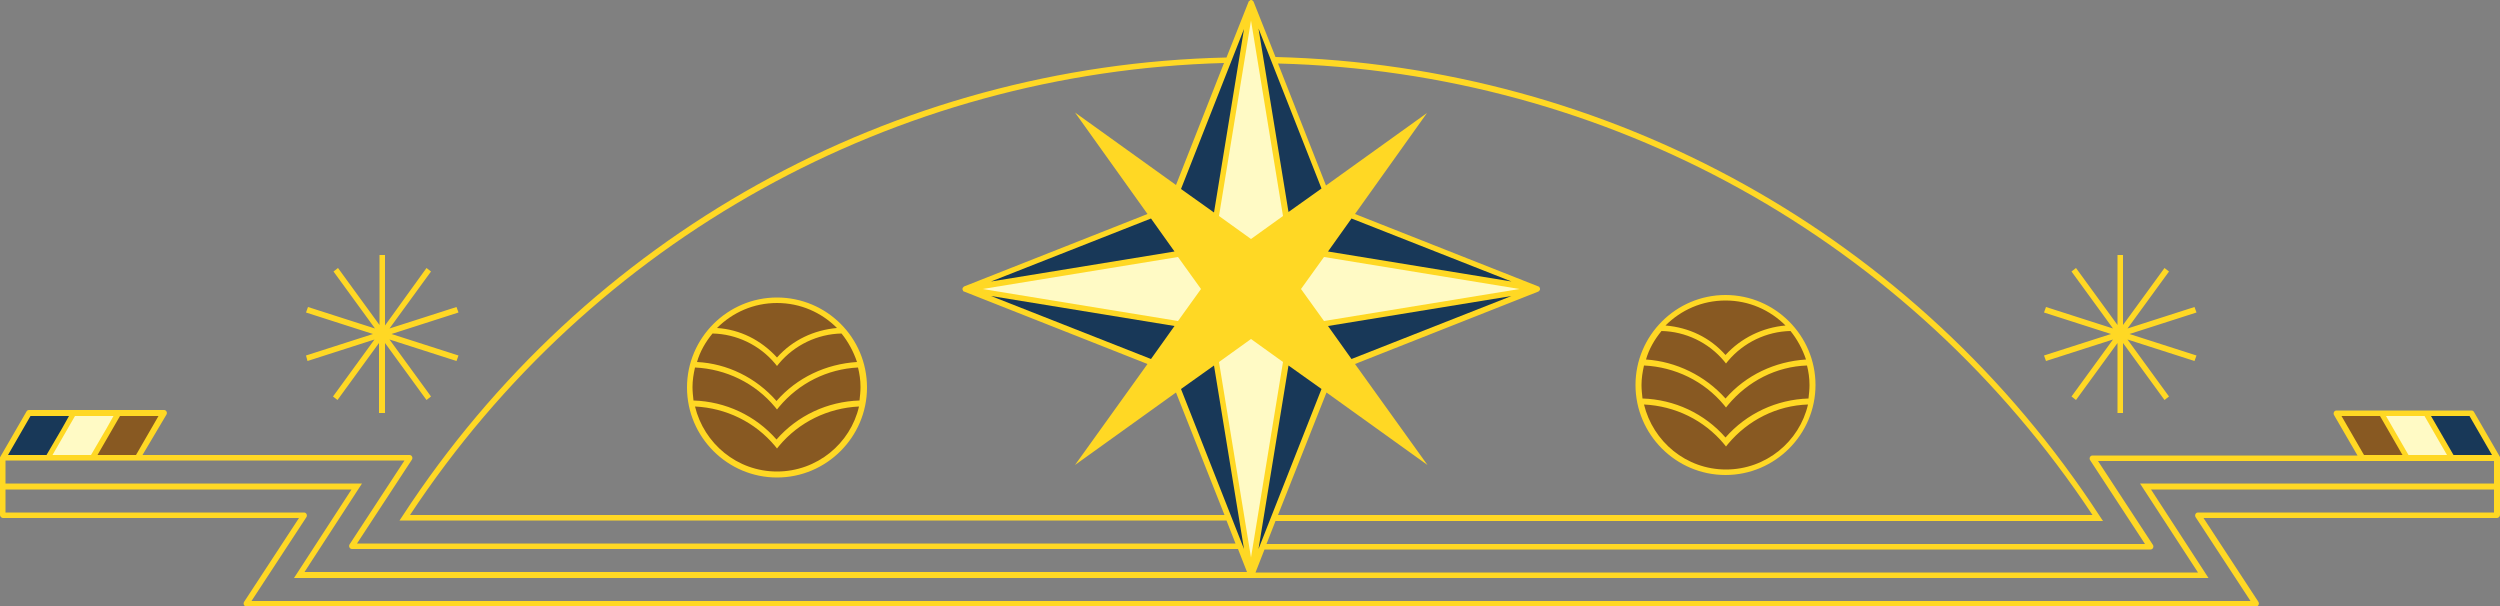 <?xml version="1.0" encoding="UTF-8" standalone="no"?><svg xmlns="http://www.w3.org/2000/svg" xmlns:xlink="http://www.w3.org/1999/xlink" fill="#000000" height="121.3" preserveAspectRatio="xMidYMid meet" version="1" viewBox="0.0 0.0 500.0 121.3" width="500" zoomAndPan="magnify"><rect x="0.0" y="0.0" width="500.0" height="121.3" fill="#808080" stroke="none"/><g id="change1_1"><path d="M173.4,77.5c0,9.9-8.1,18-18,18s-18-8.1-18-18c0-9.9,8.1-18,18-18S173.4,67.5,173.4,77.5z M345.1,95 c9.9,0,18-8.1,18-18c0-9.9-8.1-18-18-18c-9.9,0-18,8.1-18,18C327.1,86.9,335.2,95,345.1,95z M500,91.6V103c0,0.3-0.3,0.6-0.6,0.6 h-58.7l11,16.8c0.1,0.2,0.1,0.4,0,0.6c-0.1,0.2-0.3,0.3-0.5,0.3H49.3c-0.2,0-0.4-0.1-0.5-0.3c-0.1-0.2-0.1-0.4,0-0.6l11-16.8H0.6 c-0.3,0-0.6-0.3-0.6-0.6V91.6c0,0,0,0,0,0c0-0.1,0-0.2,0.1-0.3c0,0,0,0,0,0l5.2-9c0.1-0.2,0.3-0.3,0.5-0.3h9h9h9 c0.2,0,0.4,0.1,0.5,0.3c0.1,0.2,0.1,0.4,0,0.6L28.5,91h53.4c0.2,0,0.4,0.1,0.5,0.3c0.1,0.2,0.1,0.4,0,0.6l-11,16.8h175.7l-1.8-4.6 H79.9l0.6-0.9c36.6-56.1,98-90.2,164.8-91.7l4.4-11.1c0,0,0,0,0,0c0-0.1,0.1-0.2,0.2-0.2c0,0,0,0,0,0C250,0,250.1,0,250.2,0 s0.2,0,0.3,0.1c0,0,0,0,0,0c0.1,0.1,0.1,0.1,0.2,0.2c0,0,0,0,0,0l4.4,11.1C322,13.1,383.4,47.1,420,103.3l0.6,0.9H255.1l-1.8,4.6 H429l-11-16.8c-0.1-0.2-0.1-0.4,0-0.6c0.1-0.2,0.3-0.3,0.5-0.3h53l-4.7-8.1c-0.1-0.2-0.1-0.4,0-0.6c0.1-0.2,0.3-0.3,0.5-0.3h9h9h9 c0.2,0,0.4,0.1,0.5,0.3l5.2,9c0,0,0,0,0,0C500,91.4,500,91.5,500,91.6z M285.5,93l-20.2-14.5l-9.7,24.5h162.9 C382,47.9,321.6,14.4,255.6,12.7l9.6,24.4l20.2-14.5L271,42.8l36.7,14.5c0,0,0,0,0,0c0.1,0,0.2,0.1,0.2,0.2c0,0,0,0,0,0 c0.1,0.1,0.1,0.2,0.1,0.3c0,0.1,0,0.2-0.1,0.3c0,0,0,0,0,0c-0.1,0.1-0.1,0.1-0.2,0.2c0,0,0,0,0,0L271,72.8L285.5,93z M244.9,103 l-9.7-24.5L215,93l14.5-20.2l-36.7-14.5c0,0,0,0,0,0c-0.1,0-0.2-0.1-0.2-0.2c0,0,0,0,0,0c-0.1-0.1-0.1-0.2-0.1-0.3 c0-0.1,0-0.2,0.1-0.3c0,0,0,0,0,0c0.1-0.1,0.1-0.1,0.2-0.2c0,0,0,0,0,0l36.7-14.5L215,22.5l20.2,14.5l9.6-24.4 C178.9,14.4,118.4,47.9,82,103H244.9z M1.1,96.7h71.3l-11.5,17.7h188.5l-1.8-4.6H70.4c-0.2,0-0.4-0.1-0.5-0.3 c-0.1-0.2-0.1-0.4,0-0.6l11-16.8H27.5h-9h-9H1.1V96.7z M498.9,97.9h-68.7l11.5,17.7H58.8l11.5-17.7H1.1v4.6h59.7 c0.2,0,0.4,0.1,0.5,0.3c0.1,0.2,0.1,0.4,0,0.6l-11,16.8h399.8l-11-16.8c-0.1-0.2-0.1-0.4,0-0.6c0.1-0.2,0.3-0.3,0.5-0.3h59.2V97.9z M498.9,92.2h-8.4h-9h-9h-52.9l11,16.8c0.1,0.2,0.1,0.4,0,0.6c-0.1,0.2-0.3,0.3-0.5,0.3H252.9l-1.8,4.6h188.5L428,96.7h70.8V92.2z M61.5,72.2l13.4-4.3l-8.3,11.4l0.9,0.7l8.3-11.4v14H77v-14l8.3,11.4l0.9-0.7l-8.3-11.4l13.4,4.3l0.4-1.1l-13.4-4.3l13.4-4.3 l-0.4-1.1l-13.4,4.3l8.3-11.4l-0.9-0.7L77,65.1V51h-1.1v14l-8.3-11.4l-0.9,0.7l8.3,11.4l-13.4-4.3l-0.4,1.1l13.4,4.3l-13.4,4.3 L61.5,72.2z M409.2,72.2l13.4-4.3l-8.3,11.4l0.9,0.7l8.3-11.4v14h1.1v-14l8.3,11.4l0.9-0.7l-8.3-11.4l13.4,4.3l0.4-1.1l-13.4-4.3 l13.4-4.3l-0.4-1.1l-13.4,4.3l8.3-11.4l-0.9-0.7l-8.3,11.4V51h-1.1v14l-8.3-11.4l-0.9,0.7l8.3,11.4l-13.4-4.3l-0.4,1.1l13.4,4.3 l-13.4,4.3L409.2,72.2z" fill="#ffd824"/></g><g id="change2_1"><path d="M230.2,43.7l4.7,6.6l-36.7,6L230.2,43.7z M270.3,71.8l32-12.6l-36.7,6L270.3,71.8z M265.6,50.3l36.7,6 l-32-12.6L265.6,50.3z M230.2,71.8l4.7-6.6l-36.7-6L230.2,71.8z M264.3,37.7l-12.6-32l6,36.7L264.3,37.7z M236.2,77.8l12.6,32 l-6-36.7L236.2,77.8z M251.7,109.8l12.6-32l-6.6-4.7L251.7,109.8z M248.8,5.8l-12.6,32l6.6,4.7L248.8,5.8z M1.6,91h7.7l3.1-5.3 l1.4-2.5H6.1L1.6,91z M493.9,83.2h-7.7l4.5,7.8h7.7L493.9,83.2z" fill="#183858"/></g><g id="change3_1"><path d="M250.2,47.8l-6.4-4.6l6.4-39.1l6.4,39.1L250.2,47.8z M196.5,57.8l39.1,6.4l4.6-6.4l-4.6-6.4L196.5,57.8z M260.2,57.8l4.6,6.4l39.1-6.4l-39.1-6.4L260.2,57.8z M243.8,72.4l6.4,39.1l6.4-39.1l-6.4-4.6L243.8,72.4z M10.5,91h7.7l3.1-5.3 l1.4-2.5h-7.7L10.5,91z M484.9,83.2h-7.7l4.5,7.8h7.7L484.9,83.2z" fill="#fffac5"/></g><g id="change4_1"><path d="M143.4,65.6c3.1-3.1,7.3-5,12-5c4.7,0,8.9,1.9,12,5c-4.6,0.4-8.9,2.4-12,5.9C152.2,68,148,65.9,143.4,65.6z M155.3,80.2c4.1-4.7,9.9-7.4,16.1-7.8c-0.7-2.1-1.8-4.1-3.1-5.7c-4.8,0.1-9.4,2.3-12.5,6l-0.4,0.5l-0.4-0.5 c-3.1-3.7-7.7-5.9-12.5-6c-1.4,1.7-2.5,3.6-3.1,5.7C145.4,72.7,151.2,75.5,155.3,80.2z M155.8,89.2l-0.4,0.5l-0.4-0.5 c-4-4.8-9.8-7.6-16-7.9c1.8,7.4,8.4,13,16.4,13c8,0,14.7-5.6,16.4-13C165.6,81.6,159.8,84.4,155.8,89.2z M155.8,81.4l-0.4,0.5 l-0.4-0.5c-4-4.8-9.8-7.6-16-7.9c-0.3,1.3-0.5,2.6-0.5,3.9c0,0.9,0.1,1.8,0.2,2.7c6.4,0.2,12.4,3,16.6,7.8 c4.2-4.8,10.2-7.6,16.6-7.8c0.1-0.9,0.2-1.8,0.2-2.7c0-1.4-0.2-2.7-0.5-3.9C165.5,73.8,159.8,76.6,155.8,81.4z M345.1,79.7 c4.1-4.7,9.9-7.4,16.1-7.8c-0.7-2.1-1.8-4.1-3.1-5.7c-4.8,0.1-9.4,2.3-12.5,6l-0.4,0.5l-0.4-0.5c-3.1-3.7-7.7-5.9-12.5-6 c-1.4,1.7-2.5,3.6-3.1,5.7C335.2,72.3,341,75.1,345.1,79.7z M345.1,71c3.1-3.4,7.4-5.5,12-5.9c-3.1-3.1-7.3-5-12-5 c-4.7,0-8.9,1.9-12,5C337.8,65.5,342,67.5,345.1,71z M345.6,81l-0.4,0.5l-0.4-0.5c-4-4.8-9.8-7.6-16-7.9c-0.3,1.3-0.5,2.6-0.5,3.9 c0,0.9,0.1,1.8,0.2,2.7c6.4,0.2,12.4,3,16.6,7.8c4.2-4.8,10.2-7.6,16.6-7.8c0.1-0.9,0.2-1.8,0.2-2.7c0-1.4-0.2-2.7-0.5-3.9 C355.3,73.3,349.6,76.2,345.6,81z M345.6,88.8l-0.4,0.5l-0.4-0.5c-4-4.8-9.8-7.6-16-7.9c1.8,7.4,8.4,13,16.4,13s14.7-5.6,16.4-13 C355.4,81.1,349.6,84,345.6,88.8z M19.5,91h7.7l4.5-7.8H24L19.5,91z M476,83.2h-7.7l4.5,7.8h7.7L476,83.2z" fill="#885922"/></g></svg>